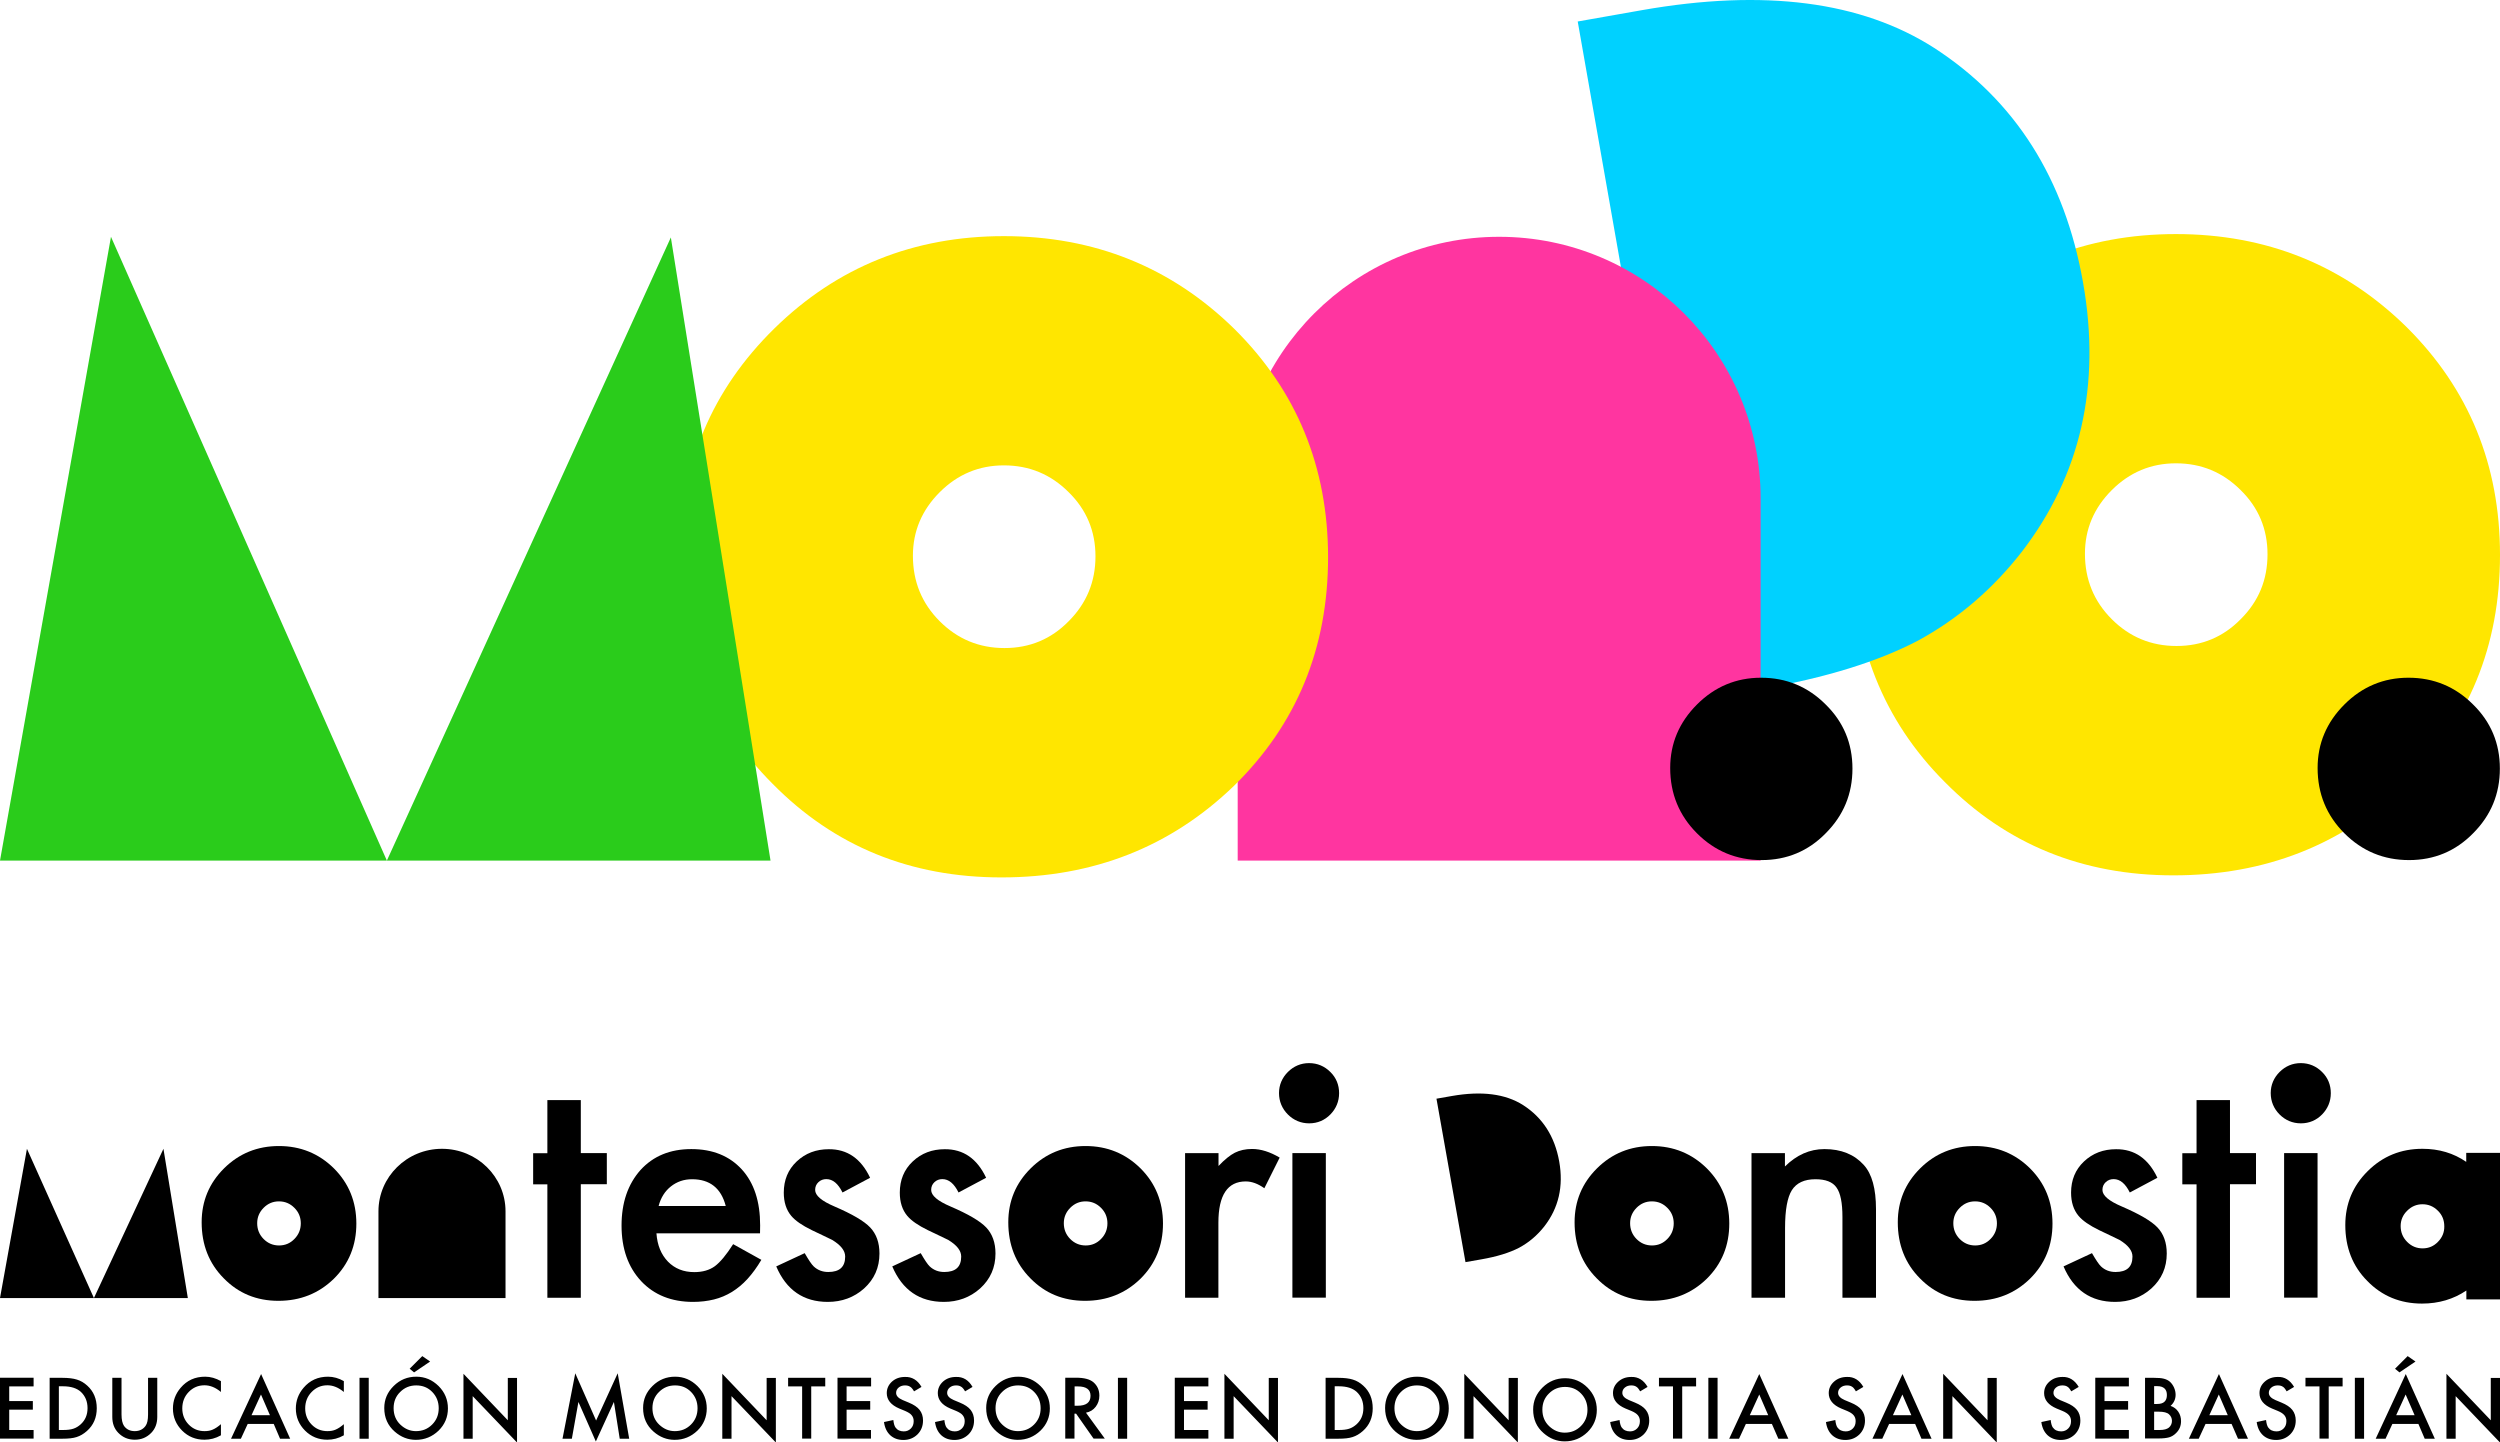 <svg width="1000" height="577" viewBox="0 0 1000 577" fill="none" xmlns="http://www.w3.org/2000/svg">
<path d="M962.601 130.787C937.365 106.031 906.574 93.629 870.372 93.629C834.313 93.629 803.714 105.935 778.621 130.499C753.529 155.111 740.983 184.943 740.983 219.993C740.983 257.246 753.29 288.131 777.855 312.743C802.469 337.69 832.925 350.14 869.366 350.14C906.095 350.14 937.077 337.93 962.361 313.509C987.454 288.897 1000 258.443 1000 222.004C1000 185.948 987.55 155.542 962.601 130.787ZM896.278 247.67C889.287 254.804 880.715 258.396 870.611 258.396C860.459 258.396 851.84 254.804 844.705 247.67C837.57 240.535 833.978 231.82 833.978 221.478C833.978 211.661 837.57 203.186 844.705 196.052C851.84 188.917 860.411 185.326 870.372 185.326C880.524 185.326 889.143 188.917 896.278 196.052C903.413 203.042 907.005 211.614 907.005 221.717C907.005 231.916 903.461 240.535 896.278 247.67Z" fill="#FFE600"/>
<path d="M678.877 280.145L704.64 275.596C730.355 271.095 751.233 264.631 767.275 256.204C783.269 247.489 797.06 235.662 808.649 220.818C832.257 190.173 840.493 154.212 833.215 112.985C825.888 71.422 806.063 40.154 773.692 19.181C744.577 0.507 705.645 -4.521 656.849 4.05L631.086 8.599L678.877 280.145Z" fill="#00D1FF"/>
<path d="M599.66 94.718C541.91 94.718 495.077 141.548 495.077 199.295V344.238H704.244V199.295C704.244 141.548 657.411 94.718 599.66 94.718Z" fill="#FF35A0"/>
<path d="M927.044 307.202C927.044 297.396 930.63 288.93 937.753 281.803C944.875 274.676 953.432 271.089 963.376 271.089C973.51 271.089 982.115 274.676 989.238 281.803C996.36 288.787 999.946 297.349 999.946 307.441C999.946 317.582 996.36 326.191 989.238 333.318C982.258 340.445 973.701 344.033 963.615 344.033C953.48 344.033 944.875 340.445 937.753 333.318C930.63 326.191 927.044 317.486 927.044 307.202Z" fill="black"/>
<path d="M668.081 307.202C668.081 297.396 671.666 288.93 678.789 281.803C685.912 274.676 694.469 271.089 704.412 271.089C714.547 271.089 723.151 274.676 730.274 281.803C737.397 288.787 740.982 297.349 740.982 307.441C740.982 317.582 737.397 326.191 730.274 333.318C723.295 340.445 714.738 344.033 704.651 344.033C694.517 344.033 685.912 340.445 678.789 333.318C671.666 326.191 668.081 317.486 668.081 307.202Z" fill="black"/>
<path d="M493.785 131.611C468.549 106.856 437.758 94.454 401.556 94.454C365.498 94.454 334.899 106.76 309.806 131.324C284.714 155.936 272.167 185.767 272.167 220.818C272.167 258.071 284.474 288.956 309.088 313.568C333.701 338.515 364.157 350.965 400.599 350.965C437.327 350.965 468.31 338.755 493.594 314.334C518.686 289.722 531.232 259.268 531.232 222.829C531.185 186.773 518.734 156.367 493.785 131.611ZM427.463 248.495C420.471 255.629 411.9 259.22 401.796 259.22C391.644 259.22 383.024 255.629 375.889 248.495C368.754 241.36 365.163 232.645 365.163 222.302C365.163 212.486 368.754 204.011 375.889 196.876C383.024 189.742 391.596 186.15 401.556 186.15C411.708 186.15 420.328 189.742 427.463 196.876C434.598 203.867 438.189 212.438 438.189 222.542C438.189 232.741 434.598 241.36 427.463 248.495Z" fill="#FFE600"/>
<path d="M154.747 344.239L44.39 94.718L0 344.239H154.747Z" fill="#2ACC1B"/>
<path d="M154.747 344.239L268.341 94.974L308.21 344.239H154.747Z" fill="#2ACC1B"/>
<path d="M232.323 473.737V519.106H218.949V473.737H213.26V461.288H218.949V440.039H232.323V461.24H242.729V473.688H232.323V473.737Z" fill="black"/>
<path d="M304.008 493.334H262.576C262.916 498.099 264.472 501.843 267.195 504.664C269.919 507.435 273.42 508.846 277.699 508.846C281.006 508.846 283.778 508.068 285.967 506.463C288.106 504.858 290.538 501.941 293.261 497.662L304.543 503.934C302.792 506.901 300.944 509.429 298.999 511.569C297.054 513.708 294.963 515.41 292.775 516.772C290.538 518.133 288.155 519.154 285.577 519.787C283 520.419 280.228 520.759 277.213 520.759C268.606 520.759 261.652 517.987 256.448 512.444C251.245 506.852 248.619 499.461 248.619 490.222C248.619 481.08 251.148 473.689 256.205 467.999C261.311 462.407 268.071 459.635 276.532 459.635C285.043 459.635 291.753 462.359 296.714 467.756C301.625 473.154 304.057 480.594 304.057 490.124L304.008 493.334ZM290.295 482.393C288.447 475.245 283.924 471.695 276.824 471.695C275.219 471.695 273.663 471.938 272.253 472.424C270.843 472.911 269.53 473.64 268.363 474.564C267.195 475.488 266.174 476.606 265.348 477.919C264.521 479.232 263.889 480.691 263.451 482.393H290.295Z" fill="black"/>
<path d="M348.039 471.111L337 476.995C335.25 473.445 333.11 471.646 330.533 471.646C329.317 471.646 328.247 472.035 327.372 472.862C326.496 473.688 326.059 474.71 326.059 475.974C326.059 478.211 328.636 480.399 333.791 482.587C340.891 485.651 345.656 488.422 348.088 491C350.519 493.577 351.784 497.029 351.784 501.406C351.784 506.998 349.741 511.666 345.608 515.41C341.62 518.96 336.757 520.759 331.116 520.759C321.439 520.759 314.533 516.042 310.497 506.56L321.876 501.26C323.481 504.032 324.648 505.782 325.475 506.56C327.08 508.068 329.025 508.797 331.311 508.797C335.833 508.797 338.07 506.755 338.07 502.621C338.07 500.239 336.319 498.05 332.867 495.96C331.505 495.279 330.192 494.647 328.83 494.014C327.469 493.382 326.107 492.75 324.746 492.069C320.855 490.173 318.132 488.276 316.527 486.38C314.485 483.949 313.512 480.837 313.512 477.044C313.512 472.035 315.214 467.853 318.667 464.595C322.168 461.289 326.448 459.684 331.505 459.684C338.945 459.635 344.441 463.477 348.039 471.111Z" fill="black"/>
<path d="M394.448 471.111L383.409 476.995C381.659 473.445 379.519 471.646 376.942 471.646C375.726 471.646 374.656 472.035 373.781 472.862C372.905 473.688 372.468 474.71 372.468 475.974C372.468 478.211 375.045 480.399 380.2 482.587C387.3 485.651 392.066 488.422 394.497 491C396.928 493.577 398.193 497.029 398.193 501.406C398.193 506.998 396.15 511.666 392.017 515.41C388.029 518.96 383.166 520.759 377.525 520.759C367.848 520.759 360.943 516.042 356.906 506.56L368.286 501.26C369.89 504.032 371.058 505.782 371.884 506.56C373.489 508.068 375.434 508.797 377.72 508.797C382.242 508.797 384.479 506.755 384.479 502.621C384.479 500.239 382.729 498.05 379.276 495.96C377.914 495.279 376.601 494.647 375.24 494.014C373.878 493.382 372.516 492.75 371.155 492.069C367.264 490.173 364.541 488.276 362.936 486.38C360.894 483.949 359.921 480.837 359.921 477.044C359.921 472.035 361.623 467.853 365.076 464.595C368.577 461.289 372.857 459.684 377.914 459.684C385.355 459.635 390.85 463.477 394.448 471.111Z" fill="black"/>
<path d="M474.033 461.24H487.406V466.395C489.838 463.817 492.026 462.067 493.923 461.094C495.868 460.122 498.154 459.587 500.828 459.587C504.33 459.587 508.025 460.754 511.867 463.039L505.74 475.293C503.211 473.494 500.731 472.57 498.299 472.57C491.005 472.57 487.358 478.065 487.358 489.103V519.106H474.033V461.24Z" fill="black"/>
<path d="M700.553 461.24H713.974V466.589C718.643 461.97 723.895 459.635 729.779 459.635C736.49 459.635 741.742 461.775 745.535 466.006C748.793 469.604 750.398 475.488 750.398 483.657V519.106H736.976V486.818C736.976 481.128 736.198 477.19 734.594 475.001C733.037 472.765 730.217 471.695 726.181 471.695C721.755 471.695 718.594 473.154 716.746 476.071C714.947 478.94 714.023 483.997 714.023 491.194V519.106H700.601V461.24H700.553Z" fill="black"/>
<path d="M862.957 471.111L851.918 476.995C850.167 473.445 848.027 471.646 845.45 471.646C844.234 471.646 843.164 472.035 842.289 472.862C841.414 473.688 840.976 474.71 840.976 475.974C840.976 478.211 843.554 480.399 848.708 482.587C855.808 485.651 860.574 488.422 863.005 491C865.437 493.577 866.701 497.029 866.701 501.406C866.701 506.998 864.659 511.666 860.525 515.41C856.538 518.96 851.675 520.759 846.034 520.759C836.356 520.759 829.451 516.042 825.415 506.56L836.794 501.26C838.399 504.032 839.566 505.782 840.393 506.56C841.997 508.068 843.943 508.797 846.228 508.797C850.751 508.797 852.988 506.755 852.988 502.621C852.988 500.239 851.237 498.05 847.784 495.96C846.423 495.279 845.11 494.647 843.748 494.014C842.386 493.382 841.025 492.75 839.663 492.069C835.773 490.173 833.049 488.276 831.445 486.38C829.402 483.949 828.43 480.837 828.43 477.044C828.43 472.035 830.132 467.853 833.584 464.595C837.086 461.289 841.365 459.684 846.423 459.684C853.863 459.635 859.358 463.477 862.957 471.111Z" fill="black"/>
<path d="M891.991 473.737V519.106H878.618V473.737H872.928V461.288H878.618V440.039H891.991V461.24H902.398V473.688H891.991V473.737Z" fill="black"/>
<path d="M530.333 461.24V519.057H516.959V461.24H530.333Z" fill="black"/>
<path fill-rule="evenodd" clip-rule="evenodd" d="M515.151 428.794C512.859 431.086 511.602 433.96 511.602 437.218C511.602 440.534 512.83 443.468 515.151 445.789C517.458 448.095 520.336 449.337 523.67 449.337C526.996 449.337 529.897 448.1 532.175 445.755C534.405 443.459 535.641 440.596 535.641 437.267C535.641 433.996 534.492 431.086 532.124 428.777C529.82 426.481 526.947 425.246 523.622 425.246C520.326 425.246 517.451 426.495 515.151 428.794ZM529.798 431.14C529.798 431.14 529.798 431.14 529.798 431.14C530.01 431.347 530.209 431.56 530.395 431.778C530.209 431.56 530.01 431.347 529.798 431.14ZM515.867 441.246C515.237 440.035 514.917 438.689 514.917 437.219C514.917 434.884 515.792 432.842 517.494 431.14C519.196 429.438 521.239 428.563 523.622 428.563C525.445 428.563 527.05 429.055 528.457 430.019C527.05 429.055 525.445 428.563 523.622 428.563C521.239 428.563 519.196 429.438 517.494 431.14C515.792 432.842 514.917 434.884 514.917 437.218C514.917 438.689 515.237 440.035 515.867 441.246Z" fill="black"/>
<path d="M927.018 461.24V519.057H913.645V461.24H927.018Z" fill="black"/>
<path fill-rule="evenodd" clip-rule="evenodd" d="M911.836 428.794C909.544 431.086 908.287 433.96 908.287 437.218C908.287 440.534 909.515 443.468 911.836 445.789C914.143 448.095 917.022 449.337 920.355 449.337C923.682 449.337 926.582 448.1 928.86 445.755C931.09 443.459 932.326 440.596 932.326 437.267C932.326 433.996 931.177 431.086 928.809 428.777C926.505 426.481 923.632 425.246 920.307 425.246C917.011 425.246 914.136 426.495 911.836 428.794ZM926.483 431.14C926.483 431.14 926.483 431.14 926.483 431.14C926.696 431.347 926.895 431.56 927.08 431.778C926.895 431.56 926.696 431.347 926.483 431.14ZM912.551 441.243C911.922 440.033 911.602 438.688 911.602 437.219C911.602 434.884 912.477 432.842 914.179 431.14C915.881 429.438 917.924 428.563 920.307 428.563C922.13 428.563 923.735 429.055 925.142 430.019C923.735 429.055 922.13 428.563 920.307 428.563C917.924 428.563 915.881 429.438 914.179 431.14C912.477 432.842 911.602 434.884 911.602 437.218C911.602 438.688 911.922 440.033 912.551 441.243Z" fill="black"/>
<path d="M986.493 461.147V464.745C981.422 461.245 975.57 459.52 968.988 459.52C960.357 459.52 953.091 462.478 947.094 468.442C941.096 474.358 938.122 481.604 938.122 490.034C938.122 499.005 941.047 506.498 946.947 512.413C952.799 518.427 960.113 521.434 968.793 521.434C975.522 521.434 981.422 519.66 986.542 516.209V519.758H1000V461.147H986.493ZM975.18 496.738C973.523 498.463 971.475 499.35 969.036 499.35C966.598 499.35 964.55 498.463 962.844 496.738C961.137 495.012 960.259 492.893 960.259 490.428C960.259 488.062 961.137 485.991 962.844 484.315C964.55 482.59 966.598 481.703 968.988 481.703C971.426 481.703 973.474 482.59 975.18 484.315C976.887 485.991 977.716 488.062 977.716 490.527C977.765 492.942 976.887 495.012 975.18 496.738Z" fill="black"/>
<path d="M586.195 504.85L592.453 503.755C598.7 502.671 603.772 501.115 607.669 499.086C611.554 496.988 614.904 494.141 617.719 490.568C623.454 483.19 625.455 474.533 623.687 464.608C621.907 454.602 617.091 447.075 609.227 442.026C602.155 437.53 592.697 436.319 580.844 438.383L574.585 439.478L586.195 504.85Z" fill="black"/>
<path d="M176.795 459.52C162.762 459.52 151.381 470.725 151.381 484.542V519.223H202.21V484.542C202.21 470.725 190.829 459.52 176.795 459.52Z" fill="black"/>
<path d="M133.597 467.383C127.569 461.408 120.215 458.414 111.568 458.414C102.955 458.414 95.647 461.385 89.653 467.314C83.66 473.255 80.663 480.455 80.663 488.915C80.663 497.907 83.603 505.362 89.482 511.302C95.361 517.324 102.635 520.329 111.339 520.329C120.112 520.329 127.512 517.382 133.551 511.487C139.545 505.547 142.542 498.196 142.542 489.401C142.53 480.698 139.556 473.359 133.597 467.383ZM117.756 495.595C116.086 497.318 114.039 498.184 111.625 498.184C109.2 498.184 107.142 497.318 105.437 495.595C103.733 493.873 102.875 491.77 102.875 489.273C102.875 486.904 103.733 484.858 105.437 483.136C107.142 481.414 109.189 480.547 111.568 480.547C113.993 480.547 116.052 481.414 117.756 483.136C119.46 484.824 120.318 486.893 120.318 489.331C120.318 491.793 119.46 493.873 117.756 495.595Z" fill="black"/>
<path d="M456.249 467.383C450.221 461.408 442.867 458.414 434.22 458.414C425.607 458.414 418.298 461.385 412.305 467.314C406.312 473.255 403.315 480.455 403.315 488.915C403.315 497.907 406.254 505.362 412.133 511.302C418.013 517.324 425.287 520.329 433.991 520.329C442.764 520.329 450.164 517.382 456.203 511.487C462.197 505.547 465.193 498.196 465.193 489.401C465.182 480.698 462.208 473.359 456.249 467.383ZM440.408 495.595C438.738 497.318 436.69 498.184 434.277 498.184C431.852 498.184 429.793 497.318 428.089 495.595C426.385 493.873 425.527 491.77 425.527 489.273C425.527 486.904 426.385 484.858 428.089 483.136C429.793 481.414 431.841 480.547 434.22 480.547C436.645 480.547 438.703 481.414 440.408 483.136C442.112 484.824 442.97 486.893 442.97 489.331C442.97 491.793 442.112 493.873 440.408 495.595Z" fill="black"/>
<path d="M812.05 467.383C806.023 461.408 798.668 458.414 790.021 458.414C781.408 458.414 774.1 461.385 768.106 467.314C762.113 473.255 759.116 480.455 759.116 488.915C759.116 497.907 762.056 505.362 767.935 511.302C773.814 517.324 781.088 520.329 789.792 520.329C798.565 520.329 805.965 517.382 812.005 511.487C817.998 505.547 820.995 498.196 820.995 489.401C820.983 480.698 818.009 473.359 812.05 467.383ZM796.209 495.595C794.539 497.318 792.492 498.184 790.078 498.184C787.654 498.184 785.595 497.318 783.89 495.595C782.186 493.873 781.328 491.77 781.328 489.273C781.328 486.904 782.186 484.858 783.89 483.136C785.595 481.414 787.642 480.547 790.021 480.547C792.446 480.547 794.505 481.414 796.209 483.136C797.913 484.824 798.771 486.893 798.771 489.331C798.771 491.793 797.913 493.873 796.209 495.595Z" fill="black"/>
<path d="M682.768 467.383C676.74 461.408 669.386 458.414 660.739 458.414C652.126 458.414 644.817 461.385 638.824 467.314C632.831 473.255 629.834 480.455 629.834 488.915C629.834 497.907 632.773 505.362 638.653 511.302C644.532 517.324 651.806 520.329 660.51 520.329C669.283 520.329 676.683 517.382 682.722 511.487C688.716 505.547 691.712 498.196 691.712 489.401C691.701 480.698 688.727 473.359 682.768 467.383ZM666.927 495.595C665.257 497.318 663.209 498.184 660.796 498.184C658.371 498.184 656.312 497.318 654.608 495.595C652.904 493.873 652.046 491.77 652.046 489.273C652.046 486.904 652.904 484.858 654.608 483.136C656.312 481.414 658.36 480.547 660.739 480.547C663.164 480.547 665.223 481.414 666.927 483.136C668.631 484.824 669.489 486.893 669.489 489.331C669.489 491.793 668.631 493.873 666.927 495.595Z" fill="black"/>
<path d="M37.569 519.223L10.777 459.52L0 519.223H37.569Z" fill="black"/>
<path d="M37.569 519.223L65.378 459.52L75.138 519.223H37.569Z" fill="black"/>
<path fill-rule="evenodd" clip-rule="evenodd" d="M153.706 563.207C153.706 559.771 154.97 556.841 157.496 554.365C160.022 551.889 163.004 550.677 166.49 550.677C169.976 550.677 172.907 551.94 175.433 554.415C177.909 556.891 179.172 559.872 179.172 563.358C179.172 566.844 177.909 569.825 175.433 572.251C172.907 574.676 169.875 575.939 166.338 575.939C163.206 575.939 160.376 574.827 157.9 572.655C155.121 570.23 153.706 567.097 153.706 563.207ZM157.445 563.257C157.445 565.935 158.355 568.158 160.174 569.876C161.993 571.594 164.065 572.453 166.389 572.453C168.966 572.453 171.088 571.594 172.856 569.825C174.625 568.057 175.484 565.884 175.484 563.308C175.484 560.731 174.625 558.558 172.907 556.79C171.189 555.022 169.067 554.163 166.49 554.163C163.964 554.163 161.841 555.022 160.073 556.79C158.304 558.508 157.445 560.68 157.445 563.257ZM172.048 544.614L165.631 548.959L163.862 547.493L168.915 542.441L172.048 544.614ZM99.085 569.573H109.494L112.021 575.484H116.063L104.441 549.615L92.416 575.484H96.357L99.085 569.573ZM104.391 557.8L107.978 566.087H100.601L104.391 557.8ZM88.374 552.445V556.79C86.251 555.022 84.079 554.112 81.805 554.112C79.278 554.112 77.207 555.022 75.489 556.79C73.771 558.558 72.912 560.782 72.912 563.358C72.912 565.885 73.771 568.057 75.489 569.825C77.207 571.594 79.329 572.453 81.805 572.453C83.119 572.453 84.18 572.251 85.089 571.846C85.594 571.644 86.1 571.341 86.656 570.988C87.211 570.634 87.767 570.179 88.374 569.674V574.12C86.251 575.333 84.079 575.888 81.754 575.888C78.268 575.888 75.287 574.676 72.861 572.251C70.436 569.826 69.173 566.845 69.173 563.409C69.173 560.327 70.183 557.548 72.255 555.123C74.781 552.142 78.015 550.677 82.058 550.677C84.23 550.677 86.302 551.283 88.374 552.445ZM13.441 554.567H3.689V560.428H13.137V563.864H3.689V571.998H13.441V575.434H0V551.081H13.441V554.567ZM19.857 575.484V551.131H24.961C27.386 551.131 29.357 551.384 30.771 551.838C32.287 552.293 33.652 553.102 34.915 554.264C37.441 556.537 38.704 559.569 38.704 563.308C38.704 567.046 37.391 570.078 34.763 572.402C33.45 573.564 32.085 574.372 30.62 574.827C29.256 575.282 27.386 575.484 24.91 575.484H19.857ZM23.546 571.998H25.213C26.881 571.998 28.245 571.846 29.306 571.493C30.418 571.139 31.378 570.533 32.287 569.724C34.106 568.057 35.016 565.935 35.016 563.257C35.016 560.579 34.106 558.407 32.338 556.739C30.721 555.274 28.346 554.516 25.213 554.516H23.546V571.998ZM48.608 565.783V551.131H44.919V566.794C44.919 569.32 45.677 571.442 47.294 573.109C49.113 574.979 51.286 575.888 53.913 575.888C56.541 575.888 58.714 574.979 60.533 573.109C62.099 571.493 62.907 569.371 62.907 566.794V551.131H59.219V565.783C59.219 567.905 58.916 569.421 58.208 570.381C57.198 571.745 55.783 572.453 53.913 572.453C52.094 572.453 50.629 571.796 49.618 570.381C48.962 569.421 48.608 567.855 48.608 565.783ZM137.537 552.445V556.79C135.415 555.022 133.242 554.112 130.969 554.112C128.442 554.112 126.371 555.022 124.653 556.79C122.935 558.558 122.076 560.782 122.076 563.358C122.076 565.885 122.935 568.057 124.653 569.825C126.371 571.594 128.493 572.453 130.969 572.453C132.282 572.453 133.343 572.251 134.253 571.846C134.758 571.644 135.264 571.341 135.819 570.988C136.375 570.634 136.931 570.179 137.537 569.674V574.12C135.415 575.333 133.242 575.888 130.918 575.888C127.432 575.888 124.451 574.676 122.025 572.251C119.6 569.826 118.337 566.845 118.337 563.409C118.337 560.327 119.347 557.548 121.419 555.123C123.945 552.142 127.179 550.677 131.221 550.677C133.394 550.677 135.516 551.283 137.537 552.445ZM147.492 575.484V551.131H143.803V575.484H147.492ZM185.387 549.514V575.484H189.076V558.457L206.811 577V551.182H203.123V568.108L185.387 549.514ZM225.001 575.484L230.104 549.312L238.441 568.209L247.082 549.312L251.68 575.484H247.89L245.566 560.781L238.34 576.596L231.368 560.781L228.74 575.484H225.001ZM261.028 554.365C258.501 556.841 257.238 559.771 257.238 563.207C257.238 567.097 258.653 570.23 261.432 572.655C263.908 574.827 266.738 575.939 269.87 575.939C273.407 575.939 276.439 574.676 278.965 572.251C281.441 569.826 282.704 566.845 282.704 563.358C282.704 559.872 281.441 556.891 278.965 554.415C276.439 551.94 273.508 550.677 270.022 550.677C266.535 550.677 263.554 551.889 261.028 554.365ZM263.706 569.876C261.887 568.158 260.977 565.935 260.977 563.257C260.977 560.681 261.836 558.508 263.605 556.79C265.373 555.022 267.495 554.163 270.022 554.163C272.599 554.163 274.721 555.022 276.439 556.79C278.157 558.558 279.016 560.731 279.016 563.308C279.016 565.885 278.157 568.057 276.388 569.826C274.62 571.594 272.498 572.453 269.921 572.453C267.596 572.453 265.525 571.594 263.706 569.876ZM288.919 575.484V549.514L306.654 568.108V551.182H310.343V577L292.607 558.457V575.484H288.919ZM324.491 575.433V554.567H330.1V551.131H315.245V554.567H320.853V575.433H324.491ZM348.391 554.567H338.639V560.428H348.088V563.864H338.639V571.998H348.391V575.434H335.001V551.081H348.441V554.567H348.391ZM365.621 556.537L368.602 554.769C367.036 552.041 364.813 550.677 361.983 550.778C359.912 550.778 358.194 551.384 356.779 552.647C355.415 553.91 354.707 555.426 354.707 557.245C354.707 559.923 356.375 561.994 359.71 563.409L362.034 564.369C362.64 564.621 363.196 564.925 363.6 565.177C364.004 565.43 364.409 565.733 364.661 566.087C364.914 566.39 365.116 566.743 365.268 567.148C365.419 567.552 365.47 568.007 365.47 568.461C365.47 569.674 365.116 570.634 364.358 571.392C363.6 572.15 362.691 572.554 361.529 572.554C360.063 572.554 358.952 572.049 358.194 570.988C357.789 570.432 357.486 569.421 357.335 568.007L353.596 568.815C353.899 571.089 354.758 572.857 356.122 574.12C357.537 575.383 359.255 575.989 361.377 575.989C363.6 575.989 365.47 575.232 366.986 573.766C368.451 572.301 369.209 570.432 369.209 568.209C369.209 566.541 368.754 565.127 367.845 563.965C366.935 562.803 365.47 561.843 363.499 561.034L361.074 560.024C359.305 559.266 358.446 558.306 358.446 557.144C358.446 556.285 358.8 555.577 359.457 555.022C360.114 554.466 360.973 554.163 361.983 554.163C362.792 554.163 363.499 554.314 364.004 554.668C364.51 554.921 365.066 555.577 365.621 556.537ZM389.015 554.769L386.034 556.537C385.478 555.577 384.922 554.921 384.417 554.668C383.912 554.314 383.204 554.163 382.396 554.163C381.385 554.163 380.526 554.466 379.87 555.022C379.213 555.577 378.859 556.285 378.859 557.144C378.859 558.306 379.718 559.266 381.486 560.024L383.912 561.034C385.882 561.843 387.348 562.803 388.257 563.965C389.167 565.127 389.621 566.541 389.621 568.209C389.621 570.432 388.864 572.301 387.398 573.766C385.882 575.232 384.013 575.989 381.79 575.989C379.667 575.989 377.949 575.383 376.535 574.12C375.17 572.857 374.311 571.089 374.008 568.815L377.747 568.007C377.899 569.421 378.202 570.432 378.606 570.988C379.364 572.049 380.476 572.554 381.941 572.554C383.103 572.554 384.013 572.15 384.771 571.392C385.529 570.634 385.882 569.674 385.882 568.461C385.882 568.007 385.832 567.552 385.68 567.148C385.529 566.743 385.327 566.39 385.074 566.087C384.821 565.733 384.417 565.43 384.013 565.177C383.609 564.925 383.053 564.621 382.447 564.369L380.122 563.409C376.787 561.994 375.12 559.923 375.12 557.245C375.12 555.426 375.827 553.91 377.192 552.647C378.606 551.384 380.324 550.778 382.396 550.778C385.276 550.677 387.449 552.041 389.015 554.769ZM398.262 554.365C395.736 556.841 394.473 559.771 394.473 563.207C394.473 567.097 395.887 570.23 398.666 572.655C401.142 574.827 403.972 575.939 407.105 575.939C410.642 575.939 413.673 574.676 416.2 572.251C418.676 569.826 419.939 566.845 419.939 563.358C419.939 559.872 418.676 556.891 416.2 554.415C413.673 551.94 410.743 550.677 407.256 550.677C403.77 550.677 400.789 551.889 398.262 554.365ZM400.94 569.876C399.121 568.158 398.212 565.935 398.212 563.257C398.212 560.681 399.071 558.508 400.839 556.79C402.608 555.022 404.73 554.163 407.256 554.163C409.833 554.163 411.955 555.022 413.673 556.79C415.391 558.558 416.25 560.731 416.25 563.308C416.25 565.885 415.391 568.057 413.623 569.826C411.854 571.594 409.732 572.453 407.155 572.453C404.831 572.453 402.759 571.594 400.94 569.876ZM434.39 565.076L441.918 575.434H437.421L430.448 565.48H429.792V575.434H426.103V551.081H430.398C433.632 551.081 435.956 551.687 437.371 552.9C438.937 554.264 439.746 556.032 439.746 558.255C439.746 559.973 439.24 561.438 438.28 562.701C437.32 563.965 436.007 564.773 434.39 565.076ZM429.842 562.297H431.004C434.491 562.297 436.209 560.984 436.209 558.306C436.209 555.83 434.541 554.567 431.156 554.567H429.842V562.297ZM450.861 575.484V551.131H447.172V575.484H450.861ZM483.351 554.567H473.599V560.428H483.048V563.864H473.599V571.998H483.351V575.434H469.911V551.081H483.351V554.567ZM489.768 549.514V575.484H493.456V558.457L511.191 577V551.182H507.503V568.108L489.768 549.514ZM530.241 575.484V551.131H535.344C537.77 551.131 539.74 551.384 541.155 551.838C542.671 552.293 544.035 553.102 545.299 554.264C547.825 556.537 549.088 559.569 549.088 563.308C549.088 567.046 547.774 570.078 545.147 572.402C543.833 573.564 542.469 574.372 541.004 574.827C539.639 575.282 537.77 575.484 535.294 575.484H530.241ZM533.879 571.998H535.547C537.214 571.998 538.578 571.846 539.639 571.493C540.751 571.139 541.711 570.533 542.621 569.724C544.44 568.057 545.349 565.935 545.349 563.257C545.349 560.579 544.44 558.407 542.671 556.739C541.054 555.274 538.679 554.516 535.547 554.516H533.879V571.998ZM557.829 554.365C555.303 556.841 554.04 559.771 554.04 563.207C554.04 567.097 555.454 570.23 558.183 572.655C560.709 574.827 563.539 575.939 566.672 575.939C570.208 575.939 573.24 574.676 575.767 572.251C578.242 569.826 579.506 566.845 579.506 563.358C579.506 559.872 578.242 556.891 575.767 554.415C573.24 551.94 570.31 550.677 566.823 550.677C563.337 550.677 560.305 551.889 557.829 554.365ZM560.507 569.876C558.688 568.158 557.779 565.935 557.779 563.257C557.779 560.681 558.638 558.508 560.356 556.79C562.124 555.022 564.246 554.163 566.773 554.163C569.35 554.163 571.472 555.022 573.19 556.79C574.958 558.558 575.817 560.731 575.817 563.308C575.817 565.885 574.958 568.057 573.19 569.826C571.421 571.594 569.299 572.453 566.722 572.453C564.398 572.453 562.326 571.594 560.507 569.876ZM585.721 575.484V549.514L603.456 568.108V551.182H607.145V577L589.409 558.457V575.484H585.721ZM617.049 554.974C614.523 557.45 613.26 560.38 613.26 563.816C613.26 567.706 614.624 570.839 617.454 573.264C619.929 575.437 622.759 576.548 625.892 576.548C629.429 576.548 632.46 575.285 634.987 572.86C637.463 570.435 638.726 567.454 638.726 563.968C638.726 560.481 637.463 557.5 634.987 555.025C632.511 552.549 629.53 551.286 626.043 551.286C622.557 551.286 619.576 552.499 617.049 554.974ZM619.677 570.485C617.858 568.767 616.948 566.544 616.948 563.867C616.948 561.29 617.807 559.117 619.576 557.399C621.344 555.631 623.466 554.772 625.993 554.772C628.57 554.772 630.692 555.631 632.41 557.399C634.128 559.168 634.987 561.34 634.987 563.917C634.987 566.494 634.128 568.666 632.359 570.435C630.591 572.203 628.469 573.062 625.892 573.062C623.568 573.062 621.496 572.203 619.677 570.485ZM659.036 554.769L656.055 556.537C655.499 555.577 654.994 554.921 654.489 554.668C653.984 554.314 653.276 554.163 652.468 554.163C651.457 554.163 650.598 554.466 649.941 555.022C649.284 555.577 648.931 556.285 648.931 557.144C648.931 558.306 649.79 559.266 651.558 560.024L653.984 561.034C655.954 561.843 657.419 562.803 658.329 563.965C659.238 565.127 659.693 566.541 659.693 568.209C659.693 570.432 658.935 572.301 657.47 573.766C655.954 575.232 654.085 575.989 651.861 575.989C649.739 575.989 648.021 575.383 646.606 574.12C645.242 572.857 644.383 571.089 644.08 568.815L647.819 568.007C647.971 569.421 648.274 570.432 648.678 570.988C649.436 572.049 650.548 572.554 652.013 572.554C653.175 572.554 654.085 572.15 654.843 571.392C655.6 570.634 655.954 569.674 655.954 568.461C655.954 568.007 655.904 567.552 655.752 567.148C655.6 566.743 655.398 566.39 655.146 566.087C654.843 565.733 654.489 565.43 654.085 565.177C653.63 564.874 653.125 564.621 652.518 564.369L650.194 563.409C646.859 561.994 645.192 559.923 645.192 557.245C645.192 555.426 645.899 553.91 647.314 552.647C648.729 551.384 650.447 550.778 652.518 550.778C655.247 550.677 657.47 552.041 659.036 554.769ZM672.882 575.433V554.567H678.44V551.131H663.585V554.567H669.194V575.433H672.882ZM687.029 551.131V575.484H683.341V551.131H687.029ZM698.348 569.573H708.757L711.334 575.484H715.325L703.704 549.615L691.678 575.484H695.619L698.348 569.573ZM703.704 557.8L707.291 566.087H699.914L703.704 557.8ZM745.339 554.769L742.357 556.537C741.802 555.577 741.296 554.921 740.791 554.668C740.286 554.314 739.578 554.163 738.77 554.163C737.759 554.163 736.9 554.466 736.244 555.022C735.587 555.577 735.233 556.285 735.233 557.144C735.233 558.306 736.092 559.266 737.86 560.024L740.286 561.034C742.256 561.843 743.722 562.803 744.631 563.965C745.541 565.127 745.995 566.541 745.995 568.209C745.995 570.432 745.238 572.301 743.772 573.766C742.256 575.232 740.387 575.989 738.164 575.989C736.041 575.989 734.323 575.383 732.909 574.12C731.544 572.857 730.685 571.089 730.382 568.815L734.121 568.007C734.273 569.421 734.576 570.432 734.98 570.988C735.738 572.049 736.85 572.554 738.315 572.554C739.477 572.554 740.387 572.15 741.145 571.392C741.903 570.634 742.256 569.674 742.256 568.461C742.256 568.007 742.206 567.552 742.054 567.148C741.903 566.743 741.701 566.39 741.448 566.087C741.145 565.733 740.791 565.43 740.387 565.177C739.983 564.925 739.427 564.621 738.82 564.369L736.496 563.409C733.161 561.994 731.494 559.923 731.494 557.245C731.494 555.426 732.201 553.91 733.616 552.647C735.031 551.384 736.749 550.778 738.82 550.778C741.549 550.677 743.772 552.041 745.339 554.769ZM755.646 569.573H766.055L768.581 575.484H772.624L761.002 549.615L748.977 575.484H752.918L755.646 569.573ZM760.952 557.8L764.539 566.087H757.162L760.952 557.8ZM777.272 575.484V549.514L795.008 568.108V551.182H798.696V577L780.961 558.457V575.484H777.272ZM828.508 556.537L831.489 554.769C829.873 552.041 827.7 550.677 824.971 550.778C822.9 550.778 821.182 551.384 819.767 552.647C818.352 553.91 817.645 555.426 817.645 557.245C817.645 559.923 819.312 561.994 822.647 563.409L824.971 564.369C825.578 564.621 826.083 564.874 826.538 565.177C826.942 565.43 827.296 565.733 827.599 566.087C827.851 566.39 828.054 566.743 828.205 567.148C828.357 567.552 828.407 568.007 828.407 568.461C828.407 569.674 828.054 570.634 827.296 571.392C826.538 572.15 825.628 572.554 824.466 572.554C823.001 572.554 821.889 572.049 821.131 570.988C820.727 570.432 820.424 569.421 820.272 568.007L816.533 568.815C816.836 571.089 817.695 572.857 819.06 574.12C820.474 575.383 822.192 575.989 824.315 575.989C826.538 575.989 828.407 575.232 829.923 573.766C831.388 572.301 832.146 570.432 832.146 568.209C832.146 566.541 831.692 565.127 830.782 563.965C829.873 562.803 828.407 561.843 826.437 561.034L824.011 560.024C822.243 559.266 821.384 558.306 821.384 557.144C821.384 556.285 821.738 555.577 822.394 555.022C823.051 554.466 823.91 554.163 824.921 554.163C825.729 554.163 826.437 554.314 826.942 554.668C827.447 554.921 827.953 555.577 828.508 556.537ZM851.548 554.567H841.797V560.428H851.245V563.864H841.797V571.998H851.548V575.434H838.108V551.081H851.548V554.567ZM858.016 551.131V575.383H863.524C865.191 575.383 866.555 575.231 867.667 574.928C868.678 574.625 869.587 574.069 870.395 573.261C871.76 571.947 872.417 570.381 872.417 568.461C872.417 567.046 872.063 565.783 871.305 564.672C870.547 563.56 869.536 562.802 868.223 562.348C869.587 561.135 870.244 559.619 870.244 557.901C870.244 556.941 870.042 556.032 869.638 555.072C869.233 554.163 868.677 553.354 868.021 552.748C867.364 552.142 866.505 551.737 865.545 551.485C864.585 551.232 863.271 551.131 861.654 551.131H858.016ZM862.816 561.59H861.654V554.466H862.968C864.18 554.466 865.141 554.769 865.797 555.375C866.454 555.981 866.757 556.84 866.757 558.002C866.757 559.165 866.454 560.074 865.797 560.68C865.191 561.287 864.181 561.59 862.816 561.59ZM863.928 571.998H861.654V564.672H863.524C865.494 564.672 866.859 565.025 867.616 565.733C868.374 566.44 868.779 567.299 868.779 568.36C868.779 569.421 868.374 570.33 867.566 571.038C866.808 571.644 865.595 571.998 863.928 571.998ZM892.628 569.573H882.219L879.49 575.484H875.549L887.575 549.615L899.196 575.484H895.205L892.628 569.573ZM891.112 566.087L887.524 557.8L883.735 566.087H891.112ZM914.658 556.537L917.639 554.769C916.022 552.041 913.849 550.677 911.121 550.778C909.049 550.778 907.331 551.384 905.916 552.647C904.502 553.91 903.794 555.426 903.794 557.245C903.794 559.923 905.462 561.994 908.797 563.409L911.121 564.369C911.727 564.621 912.232 564.874 912.687 565.177C913.091 565.43 913.445 565.733 913.748 566.087C914.001 566.39 914.203 566.743 914.355 567.148C914.506 567.552 914.557 568.007 914.557 568.461C914.557 569.674 914.203 570.634 913.445 571.392C912.687 572.15 911.778 572.554 910.616 572.554C909.15 572.554 908.039 572.049 907.281 570.988C906.876 570.432 906.573 569.421 906.422 568.007L902.683 568.815C902.986 571.089 903.845 572.857 905.209 574.12C906.624 575.383 908.342 575.989 910.464 575.989C912.687 575.989 914.557 575.232 916.073 573.766C917.538 572.301 918.296 570.432 918.296 568.209C918.296 566.541 917.841 565.127 916.932 563.965C916.022 562.803 914.557 561.843 912.586 561.034L910.161 560.024C908.392 559.266 907.533 558.306 907.533 557.144C907.533 556.285 907.887 555.577 908.544 555.022C909.201 554.466 910.06 554.163 911.07 554.163C911.879 554.163 912.586 554.314 913.091 554.668C913.597 554.921 914.102 555.577 914.658 556.537ZM931.484 554.567V575.433H927.796V554.567H922.187V551.131H937.042V554.567H931.484ZM945.632 575.484V551.131H941.943V575.484H945.632ZM967.359 569.573H956.95L954.222 575.484H950.281L962.306 549.615L973.928 575.484H969.886L967.359 569.573ZM965.843 566.087L962.256 557.8L958.466 566.087H965.843ZM978.576 549.514V575.484H982.265V558.457L1000 577V551.182H996.311V568.108L978.576 549.514Z" fill="black"/>
<path d="M959.78 548.959L966.197 544.614L963.064 542.441L958.011 547.493L959.78 548.959Z" fill="black"/>
</svg>

